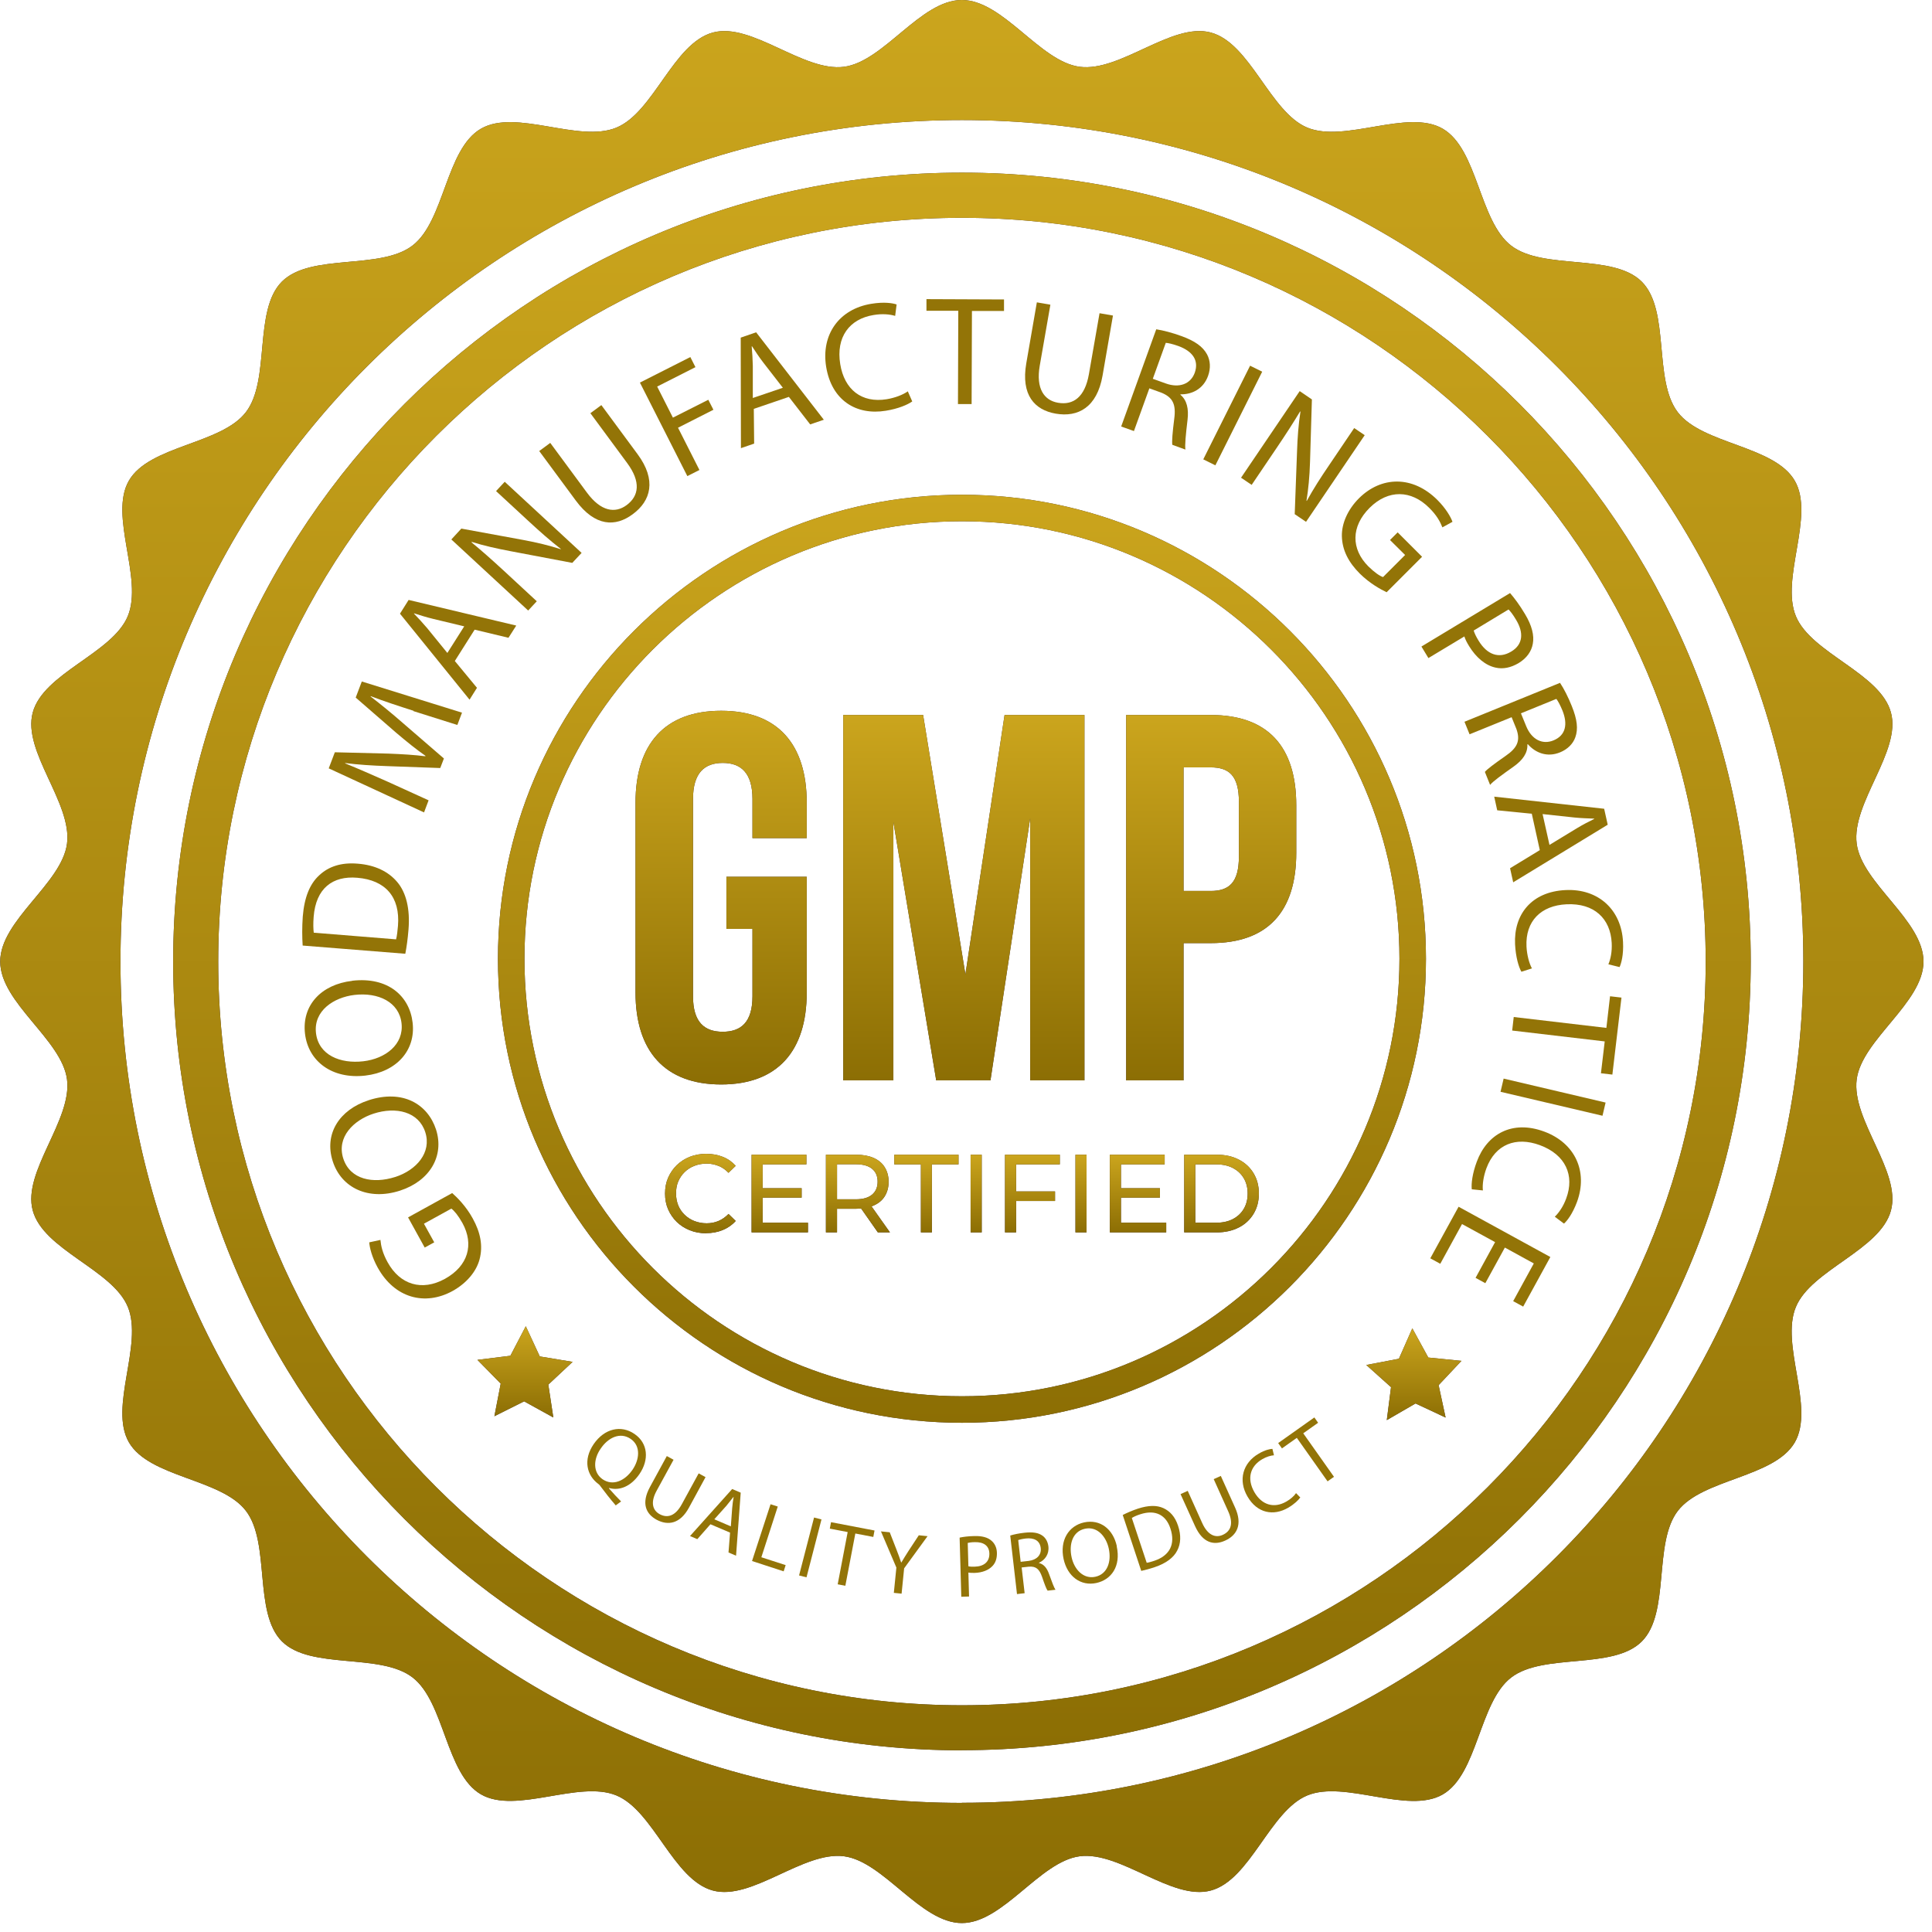 <svg width="107" height="107" viewBox="0 0 107 107" fill="none" xmlns="http://www.w3.org/2000/svg">
<path d="M40.224 48.558H44.679V54.973C44.679 58.212 43.063 60.061 39.941 60.061C36.82 60.061 35.197 58.212 35.197 54.973V44.453C35.197 41.215 36.814 39.365 39.941 39.365C43.069 39.365 44.679 41.215 44.679 44.453V46.419H41.674V44.25C41.674 42.806 41.035 42.253 40.028 42.253C39.02 42.253 38.381 42.8 38.381 44.25V55.176C38.381 56.62 39.02 57.142 40.028 57.142C41.035 57.142 41.674 56.62 41.674 55.176V51.446H40.23V48.558H40.224Z" fill="#392939"/>
<path d="M40.224 48.558H44.679V54.973C44.679 58.212 43.063 60.061 39.941 60.061C36.82 60.061 35.197 58.212 35.197 54.973V44.453C35.197 41.215 36.814 39.365 39.941 39.365C43.069 39.365 44.679 41.215 44.679 44.453V46.419H41.674V44.25C41.674 42.806 41.035 42.253 40.028 42.253C39.02 42.253 38.381 42.8 38.381 44.25V55.176C38.381 56.62 39.02 57.142 40.028 57.142C41.035 57.142 41.674 56.62 41.674 55.176V51.446H40.23V48.558H40.224Z" fill="url(#paint0_linear_430_777)"/>
<path d="M53.467 53.965L55.636 39.598H60.06V59.834H57.055V45.319L54.855 59.834H51.85L49.478 45.522V59.834H46.701V39.598H51.125L53.467 53.965Z" fill="#392939"/>
<path d="M53.467 53.965L55.636 39.598H60.06V59.834H57.055V45.319L54.855 59.834H51.85L49.478 45.522V59.834H46.701V39.598H51.125L53.467 53.965Z" fill="url(#paint1_linear_430_777)"/>
<path d="M71.791 44.6V47.23C71.791 50.469 70.23 52.233 67.053 52.233H65.548V59.834H62.371V39.598H67.053C70.23 39.598 71.791 41.362 71.791 44.6ZM65.548 42.493V49.344H67.053C68.067 49.344 68.614 48.883 68.614 47.439V44.404C68.614 42.96 68.067 42.499 67.053 42.499H65.548V42.493Z" fill="#392939"/>
<path d="M71.791 44.6V47.23C71.791 50.469 70.23 52.233 67.053 52.233H65.548V59.834H62.371V39.598H67.053C70.23 39.598 71.791 41.362 71.791 44.6ZM65.548 42.493V49.344H67.053C68.067 49.344 68.614 48.883 68.614 47.439V44.404C68.614 42.96 68.067 42.499 67.053 42.499H65.548V42.493Z" fill="url(#paint2_linear_430_777)"/>
<path d="M39.106 68.302C38.78 68.302 38.479 68.246 38.202 68.136C37.926 68.025 37.686 67.871 37.483 67.675C37.281 67.478 37.121 67.245 37.004 66.981C36.887 66.716 36.832 66.421 36.832 66.102C36.832 65.782 36.887 65.487 37.004 65.223C37.121 64.959 37.281 64.725 37.483 64.529C37.686 64.332 37.926 64.178 38.202 64.068C38.479 63.957 38.78 63.902 39.112 63.902C39.444 63.902 39.751 63.957 40.027 64.068C40.31 64.178 40.55 64.35 40.746 64.566L40.347 64.953C40.181 64.781 39.997 64.651 39.794 64.572C39.591 64.492 39.37 64.443 39.136 64.443C38.903 64.443 38.669 64.486 38.461 64.566C38.252 64.645 38.073 64.762 37.92 64.91C37.766 65.057 37.649 65.235 37.563 65.432C37.477 65.635 37.44 65.856 37.44 66.096C37.44 66.335 37.483 66.556 37.563 66.759C37.649 66.962 37.766 67.134 37.92 67.282C38.073 67.429 38.252 67.546 38.461 67.626C38.669 67.706 38.891 67.749 39.136 67.749C39.382 67.749 39.591 67.706 39.794 67.62C39.997 67.534 40.181 67.404 40.347 67.232L40.746 67.62C40.55 67.841 40.31 68.007 40.027 68.124C39.745 68.24 39.438 68.296 39.106 68.296V68.302Z" fill="#392939"/>
<path d="M39.106 68.302C38.78 68.302 38.479 68.246 38.202 68.136C37.926 68.025 37.686 67.871 37.483 67.675C37.281 67.478 37.121 67.245 37.004 66.981C36.887 66.716 36.832 66.421 36.832 66.102C36.832 65.782 36.887 65.487 37.004 65.223C37.121 64.959 37.281 64.725 37.483 64.529C37.686 64.332 37.926 64.178 38.202 64.068C38.479 63.957 38.78 63.902 39.112 63.902C39.444 63.902 39.751 63.957 40.027 64.068C40.31 64.178 40.55 64.35 40.746 64.566L40.347 64.953C40.181 64.781 39.997 64.651 39.794 64.572C39.591 64.492 39.37 64.443 39.136 64.443C38.903 64.443 38.669 64.486 38.461 64.566C38.252 64.645 38.073 64.762 37.92 64.91C37.766 65.057 37.649 65.235 37.563 65.432C37.477 65.635 37.44 65.856 37.44 66.096C37.44 66.335 37.483 66.556 37.563 66.759C37.649 66.962 37.766 67.134 37.92 67.282C38.073 67.429 38.252 67.546 38.461 67.626C38.669 67.706 38.891 67.749 39.136 67.749C39.382 67.749 39.591 67.706 39.794 67.62C39.997 67.534 40.181 67.404 40.347 67.232L40.746 67.62C40.55 67.841 40.31 68.007 40.027 68.124C39.745 68.24 39.438 68.296 39.106 68.296V68.302Z" fill="url(#paint3_linear_430_777)"/>
<path d="M42.24 67.718H44.747V68.253H41.625V63.951H44.661V64.486H42.24V67.718ZM42.184 65.807H44.397V66.329H42.184V65.807Z" fill="#392939"/>
<path d="M42.24 67.718H44.747V68.253H41.625V63.951H44.661V64.486H42.24V67.718ZM42.184 65.807H44.397V66.329H42.184V65.807Z" fill="url(#paint4_linear_430_777)"/>
<path d="M45.742 68.253V63.951H47.42C47.795 63.951 48.12 64.013 48.385 64.129C48.649 64.246 48.858 64.418 48.999 64.646C49.14 64.873 49.214 65.137 49.214 65.451C49.214 65.764 49.14 66.028 48.999 66.255C48.858 66.483 48.649 66.649 48.385 66.766C48.12 66.882 47.795 66.944 47.42 66.944H46.08L46.357 66.661V68.253H45.742ZM46.357 66.723L46.08 66.421H47.401C47.795 66.421 48.09 66.335 48.298 66.163C48.501 65.991 48.606 65.752 48.606 65.444C48.606 65.137 48.501 64.897 48.298 64.732C48.096 64.566 47.795 64.48 47.401 64.48H46.08L46.357 64.172V66.716V66.723ZM48.618 68.253L47.524 66.692H48.182L49.288 68.253H48.618Z" fill="#392939"/>
<path d="M45.742 68.253V63.951H47.42C47.795 63.951 48.12 64.013 48.385 64.129C48.649 64.246 48.858 64.418 48.999 64.646C49.14 64.873 49.214 65.137 49.214 65.451C49.214 65.764 49.14 66.028 48.999 66.255C48.858 66.483 48.649 66.649 48.385 66.766C48.12 66.882 47.795 66.944 47.42 66.944H46.08L46.357 66.661V68.253H45.742ZM46.357 66.723L46.08 66.421H47.401C47.795 66.421 48.09 66.335 48.298 66.163C48.501 65.991 48.606 65.752 48.606 65.444C48.606 65.137 48.501 64.897 48.298 64.732C48.096 64.566 47.795 64.48 47.401 64.48H46.08L46.357 64.172V66.716V66.723ZM48.618 68.253L47.524 66.692H48.182L49.288 68.253H48.618Z" fill="url(#paint5_linear_430_777)"/>
<path d="M51.002 68.253V64.486H49.528V63.951H53.086V64.486H51.611V68.253H51.002Z" fill="#392939"/>
<path d="M51.002 68.253V64.486H49.528V63.951H53.086V64.486H51.611V68.253H51.002Z" fill="url(#paint6_linear_430_777)"/>
<path d="M53.755 68.253V63.951H54.37V68.253H53.755Z" fill="#392939"/>
<path d="M53.755 68.253V63.951H54.37V68.253H53.755Z" fill="url(#paint7_linear_430_777)"/>
<path d="M56.275 68.253H55.66V63.951H58.696V64.486H56.275V68.253ZM56.213 65.985H58.431V66.514H56.213V65.985Z" fill="#392939"/>
<path d="M56.275 68.253H55.66V63.951H58.696V64.486H56.275V68.253ZM56.213 65.985H58.431V66.514H56.213V65.985Z" fill="url(#paint8_linear_430_777)"/>
<path d="M59.562 68.253V63.951H60.177V68.253H59.562Z" fill="#392939"/>
<path d="M59.562 68.253V63.951H60.177V68.253H59.562Z" fill="url(#paint9_linear_430_777)"/>
<path d="M62.082 67.718H64.589V68.253H61.467V63.951H64.503V64.486H62.082V67.718ZM62.026 65.807H64.239V66.329H62.026V65.807Z" fill="#392939"/>
<path d="M62.082 67.718H64.589V68.253H61.467V63.951H64.503V64.486H62.082V67.718ZM62.026 65.807H64.239V66.329H62.026V65.807Z" fill="url(#paint10_linear_430_777)"/>
<path d="M65.585 68.253V63.951H67.397C67.858 63.951 68.264 64.043 68.608 64.222C68.958 64.4 69.228 64.652 69.425 64.977C69.622 65.303 69.72 65.678 69.72 66.102C69.72 66.526 69.622 66.901 69.425 67.227C69.228 67.552 68.958 67.804 68.608 67.982C68.258 68.16 67.852 68.253 67.397 68.253H65.585ZM66.199 67.718H67.36C67.717 67.718 68.024 67.65 68.282 67.515C68.54 67.38 68.743 67.19 68.884 66.95C69.026 66.71 69.099 66.428 69.099 66.102C69.099 65.776 69.026 65.494 68.884 65.254C68.743 65.014 68.54 64.824 68.282 64.689C68.024 64.553 67.711 64.486 67.36 64.486H66.199V67.718Z" fill="#392939"/>
<path d="M65.585 68.253V63.951H67.397C67.858 63.951 68.264 64.043 68.608 64.222C68.958 64.4 69.228 64.652 69.425 64.977C69.622 65.303 69.72 65.678 69.72 66.102C69.72 66.526 69.622 66.901 69.425 67.227C69.228 67.552 68.958 67.804 68.608 67.982C68.258 68.16 67.852 68.253 67.397 68.253H65.585ZM66.199 67.718H67.36C67.717 67.718 68.024 67.65 68.282 67.515C68.54 67.38 68.743 67.19 68.884 66.95C69.026 66.71 69.099 66.428 69.099 66.102C69.099 65.776 69.026 65.494 68.884 65.254C68.743 65.014 68.54 64.824 68.282 64.689C68.024 64.553 67.711 64.486 67.36 64.486H66.199V67.718Z" fill="url(#paint11_linear_430_777)"/>
<path d="M102.829 59.779C103.118 57.572 106.529 55.532 106.529 53.252C106.529 50.973 103.118 48.933 102.829 46.727C102.534 44.471 105.306 41.62 104.728 39.469C104.144 37.276 100.316 36.194 99.462 34.129C98.595 32.04 100.525 28.568 99.4 26.626C98.27 24.672 94.294 24.617 92.924 22.835C91.547 21.047 92.518 17.194 90.927 15.602C89.335 14.011 85.482 14.982 83.694 13.605C81.912 12.235 81.856 8.265 79.902 7.128C77.96 6.004 74.489 7.933 72.399 7.067C70.335 6.206 69.247 2.384 67.053 1.8C64.896 1.223 62.051 3.994 59.796 3.699C57.59 3.41 55.556 0 53.27 0C50.984 0 48.95 3.41 46.744 3.699C44.489 3.994 41.637 1.223 39.487 1.8C37.293 2.384 36.211 6.213 34.141 7.067C32.051 7.933 28.579 6.004 26.637 7.128C24.683 8.259 24.628 12.235 22.846 13.599C21.058 14.975 17.205 14.004 15.613 15.596C14.022 17.188 14.993 21.041 13.616 22.829C12.246 24.611 8.27 24.666 7.139 26.62C6.015 28.562 7.944 32.028 7.078 34.123C6.224 36.188 2.395 37.276 1.812 39.469C1.234 41.626 4.005 44.471 3.711 46.727C3.422 48.933 0.011 50.967 0.011 53.252C0.011 55.538 3.422 57.572 3.711 59.779C4.005 62.034 1.234 64.885 1.812 67.036C2.402 69.23 6.224 70.311 7.078 72.376C7.944 74.465 6.015 77.937 7.139 79.879C8.27 81.833 12.246 81.888 13.616 83.67C14.993 85.459 14.022 89.311 15.613 90.903C17.205 92.495 21.058 91.524 22.846 92.9C24.628 94.27 24.683 98.246 26.637 99.377C28.579 100.501 32.051 98.572 34.141 99.438C36.205 100.293 37.293 104.121 39.487 104.705C41.644 105.282 44.489 102.511 46.744 102.806C48.95 103.095 50.984 106.505 53.27 106.505C55.556 106.505 57.59 103.095 59.796 102.806C62.051 102.511 64.902 105.282 67.053 104.705C69.247 104.121 70.328 100.293 72.399 99.438C74.489 98.572 77.96 100.501 79.902 99.383C81.856 98.252 81.912 94.277 83.694 92.906C85.482 91.53 89.335 92.501 90.927 90.909C92.518 89.317 91.547 85.465 92.924 83.676C94.294 81.894 98.264 81.839 99.4 79.885C100.525 77.943 98.589 74.471 99.462 72.382C100.316 70.317 104.144 69.23 104.728 67.036C105.306 64.879 102.534 62.034 102.829 59.779ZM53.27 99.85C27.535 99.85 6.672 78.988 6.672 53.252C6.672 27.517 27.541 6.649 53.276 6.649C79.011 6.649 99.874 27.511 99.874 53.246C99.874 78.982 79.011 99.844 53.276 99.844L53.27 99.85Z" fill="#392939"/>
<path d="M102.829 59.779C103.118 57.572 106.529 55.532 106.529 53.252C106.529 50.973 103.118 48.933 102.829 46.727C102.534 44.471 105.306 41.62 104.728 39.469C104.144 37.276 100.316 36.194 99.462 34.129C98.595 32.04 100.525 28.568 99.4 26.626C98.27 24.672 94.294 24.617 92.924 22.835C91.547 21.047 92.518 17.194 90.927 15.602C89.335 14.011 85.482 14.982 83.694 13.605C81.912 12.235 81.856 8.265 79.902 7.128C77.96 6.004 74.489 7.933 72.399 7.067C70.335 6.206 69.247 2.384 67.053 1.8C64.896 1.223 62.051 3.994 59.796 3.699C57.59 3.41 55.556 0 53.27 0C50.984 0 48.95 3.41 46.744 3.699C44.489 3.994 41.637 1.223 39.487 1.8C37.293 2.384 36.211 6.213 34.141 7.067C32.051 7.933 28.579 6.004 26.637 7.128C24.683 8.259 24.628 12.235 22.846 13.599C21.058 14.975 17.205 14.004 15.613 15.596C14.022 17.188 14.993 21.041 13.616 22.829C12.246 24.611 8.27 24.666 7.139 26.62C6.015 28.562 7.944 32.028 7.078 34.123C6.224 36.188 2.395 37.276 1.812 39.469C1.234 41.626 4.005 44.471 3.711 46.727C3.422 48.933 0.011 50.967 0.011 53.252C0.011 55.538 3.422 57.572 3.711 59.779C4.005 62.034 1.234 64.885 1.812 67.036C2.402 69.23 6.224 70.311 7.078 72.376C7.944 74.465 6.015 77.937 7.139 79.879C8.27 81.833 12.246 81.888 13.616 83.67C14.993 85.459 14.022 89.311 15.613 90.903C17.205 92.495 21.058 91.524 22.846 92.9C24.628 94.27 24.683 98.246 26.637 99.377C28.579 100.501 32.051 98.572 34.141 99.438C36.205 100.293 37.293 104.121 39.487 104.705C41.644 105.282 44.489 102.511 46.744 102.806C48.95 103.095 50.984 106.505 53.27 106.505C55.556 106.505 57.59 103.095 59.796 102.806C62.051 102.511 64.902 105.282 67.053 104.705C69.247 104.121 70.328 100.293 72.399 99.438C74.489 98.572 77.96 100.501 79.902 99.383C81.856 98.252 81.912 94.277 83.694 92.906C85.482 91.53 89.335 92.501 90.927 90.909C92.518 89.317 91.547 85.465 92.924 83.676C94.294 81.894 98.264 81.839 99.4 79.885C100.525 77.943 98.589 74.471 99.462 72.382C100.316 70.317 104.144 69.23 104.728 67.036C105.306 64.879 102.534 62.034 102.829 59.779ZM53.27 99.85C27.535 99.85 6.672 78.988 6.672 53.252C6.672 27.517 27.541 6.649 53.276 6.649C79.011 6.649 99.874 27.511 99.874 53.246C99.874 78.982 79.011 99.844 53.276 99.844L53.27 99.85Z" fill="url(#paint12_linear_430_777)"/>
<path d="M53.276 96.938C29.188 96.938 9.591 77.341 9.591 53.253C9.591 29.164 29.188 9.562 53.276 9.562C77.365 9.562 96.961 29.158 96.961 53.247C96.961 77.335 77.365 96.931 53.276 96.931V96.938ZM53.276 12.063C30.564 12.063 12.086 30.541 12.086 53.253C12.086 75.965 30.564 94.443 53.276 94.443C75.988 94.443 94.466 75.965 94.466 53.253C94.466 30.541 75.988 12.063 53.276 12.063Z" fill="#392939"/>
<path d="M53.276 96.938C29.188 96.938 9.591 77.341 9.591 53.253C9.591 29.164 29.188 9.562 53.276 9.562C77.365 9.562 96.961 29.158 96.961 53.247C96.961 77.335 77.365 96.931 53.276 96.931V96.938ZM53.276 12.063C30.564 12.063 12.086 30.541 12.086 53.253C12.086 75.965 30.564 94.443 53.276 94.443C75.988 94.443 94.466 75.965 94.466 53.253C94.466 30.541 75.988 12.063 53.276 12.063Z" fill="url(#paint13_linear_430_777)"/>
<path d="M53.276 78.797C39.106 78.797 27.578 67.269 27.578 53.099C27.578 38.929 39.106 27.401 53.276 27.401C67.446 27.401 78.974 38.929 78.974 53.099C78.974 67.269 67.446 78.797 53.276 78.797ZM53.276 28.869C39.917 28.869 29.046 39.74 29.046 53.099C29.046 66.458 39.917 77.329 53.276 77.329C66.635 77.329 77.506 66.458 77.506 53.099C77.506 39.74 66.635 28.869 53.276 28.869Z" fill="#392939"/>
<path d="M53.276 78.797C39.106 78.797 27.578 67.269 27.578 53.099C27.578 38.929 39.106 27.401 53.276 27.401C67.446 27.401 78.974 38.929 78.974 53.099C78.974 67.269 67.446 78.797 53.276 78.797ZM53.276 28.869C39.917 28.869 29.046 39.74 29.046 53.099C29.046 66.458 39.917 77.329 53.276 77.329C66.635 77.329 77.506 66.458 77.506 53.099C77.506 39.74 66.635 28.869 53.276 28.869Z" fill="url(#paint14_linear_430_777)"/>
<path d="M80.062 78.508L78.397 77.728L76.805 78.65L77.039 76.825L75.668 75.596L77.475 75.252L78.219 73.568L79.103 75.184L80.941 75.368L79.675 76.714L80.062 78.508Z" fill="#392939"/>
<path d="M80.062 78.508L78.397 77.728L76.805 78.65L77.039 76.825L75.668 75.596L77.475 75.252L78.219 73.568L79.103 75.184L80.941 75.368L79.675 76.714L80.062 78.508Z" fill="url(#paint15_linear_430_777)"/>
<path d="M27.381 78.435L29.028 77.611L30.644 78.502L30.368 76.683L31.713 75.424L29.894 75.123L29.12 73.451L28.266 75.086L26.441 75.313L27.731 76.628L27.381 78.435Z" fill="#392939"/>
<path d="M27.381 78.435L29.028 77.611L30.644 78.502L30.368 76.683L31.713 75.424L29.894 75.123L29.12 73.451L28.266 75.086L26.441 75.313L27.731 76.628L27.381 78.435Z" fill="url(#paint16_linear_430_777)"/>
<path d="M25.046 66.077C25.31 66.311 25.808 66.796 26.183 67.484C26.607 68.252 26.76 68.996 26.558 69.752C26.379 70.422 25.845 71.067 25.058 71.503C23.54 72.333 21.857 71.903 20.916 70.2C20.591 69.611 20.468 69.082 20.45 68.805L21.07 68.67C21.101 69.008 21.187 69.402 21.47 69.912C22.152 71.147 23.362 71.528 24.64 70.827C25.931 70.114 26.263 68.922 25.611 67.736C25.372 67.306 25.15 67.048 24.997 66.937L23.479 67.773L24.05 68.805L23.522 69.094L22.6 67.423L25.04 66.077H25.046Z" fill="#937407"/>
<path d="M20.413 60.934C22.311 60.319 23.688 61.149 24.149 62.556C24.616 64.013 23.817 65.401 22.151 65.942C20.4 66.507 18.901 65.788 18.428 64.314C17.942 62.808 18.784 61.462 20.419 60.934H20.413ZM21.887 65.186C23.067 64.805 23.915 63.828 23.553 62.704C23.19 61.573 21.943 61.272 20.689 61.677C19.589 62.034 18.63 62.974 19.011 64.16C19.392 65.34 20.671 65.573 21.881 65.186H21.887Z" fill="#937407"/>
<path d="M19.509 54.316C21.494 54.088 22.686 55.17 22.852 56.639C23.03 58.162 21.974 59.367 20.228 59.57C18.397 59.779 17.07 58.783 16.892 57.247C16.707 55.674 17.795 54.518 19.509 54.322V54.316ZM20.118 58.777C21.347 58.636 22.373 57.843 22.238 56.669C22.103 55.489 20.941 54.949 19.632 55.102C18.489 55.237 17.359 55.975 17.5 57.21C17.641 58.439 18.852 58.924 20.118 58.777Z" fill="#937407"/>
<path d="M16.762 52.362C16.732 51.901 16.726 51.36 16.768 50.764C16.855 49.688 17.162 48.951 17.678 48.478C18.188 47.999 18.882 47.753 19.816 47.833C20.763 47.907 21.506 48.263 21.998 48.847C22.496 49.43 22.717 50.346 22.625 51.471C22.582 52.005 22.52 52.448 22.447 52.822L16.762 52.368V52.362ZM21.936 52.024C21.986 51.839 22.016 51.563 22.041 51.274C22.17 49.676 21.346 48.742 19.786 48.613C18.422 48.496 17.494 49.197 17.371 50.776C17.34 51.163 17.352 51.458 17.377 51.655L21.936 52.024Z" fill="#937407"/>
<path d="M22.901 39.365C22.127 39.119 21.205 38.818 20.529 38.554V38.578C21.088 39.008 21.678 39.488 22.317 40.047L24.585 42.007L24.382 42.536L21.463 42.431C20.603 42.401 19.817 42.351 19.116 42.259V42.278C19.78 42.548 20.671 42.935 21.47 43.292L23.737 44.324L23.485 44.994L18.206 42.554L18.544 41.663L21.519 41.737C22.274 41.768 22.938 41.804 23.553 41.884L23.565 41.86C23.067 41.516 22.551 41.098 21.955 40.594L19.7 38.634L20.038 37.743L25.587 39.469L25.329 40.151L22.895 39.383L22.901 39.365Z" fill="#937407"/>
<path d="M25.193 36.612L26.416 38.093L26.005 38.75L22.152 33.988L22.631 33.226L28.592 34.646L28.161 35.322L26.287 34.873L25.187 36.612H25.193ZM25.71 34.689L23.995 34.277C23.608 34.185 23.27 34.074 22.938 33.97L22.926 33.982C23.172 34.24 23.418 34.504 23.657 34.787L24.776 36.163L25.71 34.689Z" fill="#937407"/>
<path d="M29.255 33.816L24.997 29.877L25.55 29.275L28.966 29.902C29.759 30.049 30.435 30.215 31.056 30.418V30.399C30.447 29.926 29.919 29.459 29.255 28.845L27.473 27.198L27.953 26.682L32.211 30.621L31.695 31.174L28.284 30.528C27.535 30.387 26.785 30.221 26.128 30.012L26.115 30.037C26.681 30.504 27.203 30.965 27.91 31.616L29.729 33.3L29.249 33.816H29.255Z" fill="#937407"/>
<path d="M30.472 24.525L32.512 27.29C33.286 28.335 34.073 28.439 34.7 27.978C35.394 27.468 35.499 26.682 34.737 25.649L32.697 22.884L33.305 22.436L35.314 25.158C36.371 26.59 36.052 27.739 35.038 28.482C34.085 29.189 32.961 29.171 31.892 27.726L29.864 24.98L30.472 24.531V24.525Z" fill="#937407"/>
<path d="M35.443 21.188L38.233 19.775L38.516 20.334L36.396 21.409L37.268 23.13L39.228 22.14L39.511 22.694L37.551 23.689L38.737 26.03L38.067 26.368L35.443 21.194V21.188Z" fill="#937407"/>
<path d="M41.748 22.644L41.767 24.568L41.035 24.82L41.023 18.699L41.877 18.404L45.626 23.247L44.87 23.505L43.69 21.981L41.748 22.644ZM43.358 21.477L42.276 20.082C42.031 19.768 41.84 19.467 41.65 19.179H41.631C41.662 19.535 41.687 19.904 41.693 20.272V22.042L43.352 21.477H43.358Z" fill="#937407"/>
<path d="M50.523 22.233C50.271 22.411 49.755 22.638 49.054 22.749C47.438 23.013 46.062 22.19 45.755 20.315C45.466 18.521 46.48 17.114 48.256 16.825C48.968 16.708 49.442 16.788 49.657 16.862L49.577 17.495C49.276 17.403 48.858 17.366 48.385 17.446C47.045 17.661 46.289 18.669 46.535 20.168C46.762 21.569 47.715 22.337 49.11 22.11C49.558 22.036 50.001 21.87 50.277 21.673L50.523 22.233Z" fill="#937407"/>
<path d="M53.073 17.212H51.31V16.567L55.605 16.585V17.224H53.829L53.811 22.38H53.055L53.073 17.218V17.212Z" fill="#937407"/>
<path d="M58.174 16.874L57.584 20.254C57.362 21.532 57.836 22.177 58.598 22.306C59.446 22.454 60.085 21.987 60.306 20.727L60.896 17.347L61.639 17.476L61.062 20.807C60.755 22.558 59.71 23.124 58.469 22.909C57.301 22.706 56.533 21.882 56.84 20.113L57.424 16.745L58.167 16.874H58.174Z" fill="#937407"/>
<path d="M64.036 18.238C64.417 18.294 64.945 18.435 65.431 18.613C66.181 18.884 66.617 19.197 66.85 19.627C67.035 19.971 67.059 20.395 66.906 20.819C66.648 21.538 66.021 21.852 65.376 21.839V21.864C65.732 22.159 65.843 22.638 65.769 23.253C65.671 24.076 65.615 24.648 65.652 24.899L64.927 24.635C64.896 24.451 64.939 23.935 65.032 23.203C65.142 22.392 64.952 22.005 64.319 21.747L63.655 21.507L62.801 23.873L62.094 23.621L64.036 18.238ZM63.846 20.979L64.564 21.237C65.314 21.507 65.941 21.268 66.168 20.647C66.42 19.94 66.021 19.449 65.284 19.172C64.945 19.049 64.687 18.994 64.564 18.988L63.846 20.979Z" fill="#937407"/>
<path d="M69.904 20.586L67.311 25.772L66.641 25.44L69.234 20.254L69.904 20.586Z" fill="#937407"/>
<path d="M68.731 26.46L71.981 21.661L72.657 22.122L72.553 25.594C72.528 26.399 72.461 27.093 72.356 27.738H72.375C72.749 27.063 73.13 26.466 73.641 25.717L74.999 23.707L75.582 24.101L72.332 28.9L71.705 28.476L71.834 25.004C71.859 24.242 71.914 23.48 72.024 22.792H72C71.625 23.413 71.25 24.002 70.709 24.801L69.321 26.854L68.737 26.46H68.731Z" fill="#937407"/>
<path d="M76.799 32.802C76.48 32.648 75.871 32.323 75.312 31.77C74.691 31.149 74.335 30.479 74.317 29.693C74.304 28.998 74.63 28.23 75.269 27.591C76.498 26.374 78.231 26.319 79.607 27.689C80.081 28.163 80.351 28.636 80.443 28.9L79.884 29.207C79.761 28.894 79.57 28.537 79.153 28.126C78.157 27.13 76.885 27.099 75.853 28.126C74.814 29.164 74.826 30.405 75.779 31.364C76.129 31.708 76.412 31.899 76.596 31.96L77.819 30.737L76.983 29.908L77.407 29.484L78.759 30.835L76.787 32.808L76.799 32.802Z" fill="#937407"/>
<path d="M83.626 32.839C83.866 33.115 84.155 33.496 84.462 34.013C84.843 34.645 84.978 35.199 84.892 35.653C84.819 36.071 84.56 36.446 84.118 36.716C83.669 36.987 83.233 37.067 82.828 36.974C82.262 36.852 81.746 36.409 81.365 35.788C81.248 35.598 81.15 35.414 81.101 35.248L79.11 36.446L78.723 35.807L83.632 32.845L83.626 32.839ZM81.617 34.922C81.666 35.082 81.758 35.272 81.887 35.481C82.354 36.255 83.012 36.501 83.7 36.083C84.358 35.69 84.394 35.033 83.964 34.326C83.798 34.043 83.645 33.847 83.546 33.755L81.617 34.922Z" fill="#937407"/>
<path d="M86.397 37.816C86.613 38.136 86.858 38.621 87.049 39.101C87.35 39.844 87.412 40.373 87.246 40.834C87.117 41.202 86.809 41.503 86.397 41.669C85.691 41.958 85.04 41.7 84.615 41.215L84.591 41.227C84.615 41.7 84.333 42.099 83.829 42.456C83.153 42.935 82.686 43.273 82.526 43.47L82.237 42.751C82.354 42.603 82.766 42.296 83.374 41.872C84.05 41.411 84.21 41.012 83.983 40.373L83.718 39.721L81.389 40.668L81.107 39.973L86.404 37.816H86.397ZM84.234 39.506L84.523 40.213C84.824 40.956 85.421 41.258 86.035 41.006C86.729 40.723 86.828 40.096 86.539 39.365C86.404 39.033 86.275 38.806 86.195 38.707L84.234 39.506Z" fill="#937407"/>
<path d="M84.831 45.067L82.92 44.877L82.754 44.121L88.843 44.791L89.04 45.676L83.805 48.865L83.632 48.085L85.279 47.083L84.837 45.074L84.831 45.067ZM85.814 46.794L87.319 45.879C87.663 45.67 87.977 45.51 88.29 45.356V45.338C87.934 45.325 87.565 45.313 87.197 45.276L85.433 45.086L85.814 46.788V46.794Z" fill="#937407"/>
<path d="M84.259 53.818C84.106 53.547 83.946 53.007 83.909 52.3C83.829 50.665 84.8 49.387 86.699 49.295C88.511 49.203 89.802 50.377 89.888 52.171C89.925 52.89 89.79 53.357 89.697 53.56L89.077 53.406C89.2 53.117 89.286 52.706 89.261 52.226C89.194 50.868 88.284 50.008 86.76 50.082C85.341 50.149 84.474 51.016 84.542 52.423C84.566 52.878 84.683 53.339 84.843 53.633L84.259 53.818Z" fill="#937407"/>
<path d="M88.966 56.927L89.169 55.176L89.802 55.25L89.298 59.514L88.665 59.441L88.874 57.677L83.749 57.075L83.835 56.325L88.96 56.927H88.966Z" fill="#937407"/>
<path d="M88.751 61.794L83.104 60.467L83.276 59.736L88.923 61.063L88.751 61.794Z" fill="#937407"/>
<path d="M81.512 65.868C81.475 65.561 81.543 64.996 81.789 64.338C82.354 62.808 83.749 62.009 85.531 62.673C87.233 63.306 87.958 64.885 87.338 66.569C87.086 67.245 86.785 67.62 86.619 67.767L86.109 67.386C86.336 67.165 86.576 66.827 86.742 66.372C87.215 65.1 86.711 63.951 85.285 63.423C83.952 62.931 82.815 63.38 82.323 64.701C82.164 65.131 82.09 65.598 82.127 65.93L81.519 65.868H81.512Z" fill="#937407"/>
<path d="M81.721 70.772L82.803 68.793L80.972 67.792L79.767 69.992L79.214 69.69L80.781 66.833L85.863 69.617L84.358 72.364L83.804 72.062L84.947 69.973L83.344 69.094L82.262 71.067L81.721 70.772Z" fill="#937407"/>
<path d="M34.097 83.369C33.796 83.019 33.514 82.662 33.274 82.337C33.231 82.275 33.188 82.22 33.133 82.183C32.5 81.71 32.279 80.856 32.881 79.977C33.483 79.105 34.405 78.908 35.142 79.418C35.886 79.928 35.965 80.837 35.412 81.642C34.927 82.343 34.294 82.57 33.735 82.41L33.723 82.429C33.944 82.687 34.196 82.951 34.398 83.154L34.091 83.381L34.097 83.369ZM35.032 81.397C35.406 80.85 35.511 80.094 34.933 79.694C34.337 79.283 33.667 79.633 33.268 80.229C32.862 80.807 32.825 81.544 33.372 81.925C33.938 82.312 34.601 82.023 35.032 81.397Z" fill="#937407"/>
<path d="M37.305 80.844L36.365 82.564C36.008 83.216 36.15 83.652 36.537 83.861C36.967 84.094 37.403 83.959 37.754 83.32L38.694 81.6L39.075 81.808L38.153 83.504C37.667 84.395 36.998 84.506 36.365 84.168C35.769 83.842 35.505 83.259 35.996 82.355L36.93 80.641L37.311 80.85L37.305 80.844Z" fill="#937407"/>
<path d="M39.345 84.42L38.62 85.243L38.215 85.071L40.55 82.466L41.023 82.669L40.765 86.159L40.347 85.981L40.433 84.881L39.351 84.42H39.345ZM40.476 84.537L40.55 83.529C40.568 83.302 40.599 83.099 40.63 82.902H40.623C40.501 83.062 40.371 83.222 40.236 83.388L39.56 84.143L40.482 84.537H40.476Z" fill="#937407"/>
<path d="M42.67 83.308L43.075 83.437L42.166 86.245L43.512 86.681L43.401 87.026L41.65 86.454L42.676 83.308H42.67Z" fill="#937407"/>
<path d="M45.496 84.15L44.667 87.357L44.255 87.253L45.085 84.045L45.496 84.15Z" fill="#937407"/>
<path d="M46.947 84.85L45.957 84.66L46.025 84.303L48.434 84.764L48.366 85.121L47.371 84.93L46.818 87.824L46.394 87.744L46.947 84.85Z" fill="#937407"/>
<path d="M49.503 88.218L49.644 86.817L48.79 84.813L49.276 84.862L49.65 85.821C49.755 86.085 49.828 86.294 49.908 86.534H49.921C50.038 86.331 50.173 86.122 50.32 85.889L50.886 85.028L51.371 85.078L50.074 86.859L49.933 88.261L49.503 88.218Z" fill="#937407"/>
<path d="M53.153 85.157C53.356 85.114 53.626 85.078 53.97 85.071C54.394 85.059 54.708 85.151 54.904 85.323C55.089 85.477 55.206 85.71 55.212 86.005C55.218 86.306 55.138 86.546 54.978 86.718C54.757 86.964 54.394 87.099 53.977 87.112C53.847 87.112 53.731 87.112 53.632 87.093L53.669 88.42L53.239 88.433L53.147 85.164L53.153 85.157ZM53.626 86.743C53.718 86.767 53.835 86.774 53.983 86.767C54.499 86.755 54.806 86.491 54.794 86.036C54.782 85.6 54.468 85.397 53.995 85.409C53.811 85.409 53.663 85.434 53.596 85.452L53.632 86.737L53.626 86.743Z" fill="#937407"/>
<path d="M55.937 85.047C56.146 84.979 56.453 84.918 56.748 84.887C57.203 84.838 57.504 84.887 57.731 85.047C57.916 85.176 58.032 85.391 58.063 85.643C58.112 86.079 57.872 86.399 57.541 86.552V86.565C57.805 86.626 57.983 86.841 58.1 87.173C58.26 87.622 58.376 87.929 58.456 88.046L58.02 88.095C57.952 88.009 57.848 87.732 57.713 87.333C57.559 86.89 57.369 86.737 56.981 86.767L56.582 86.811L56.748 88.236L56.324 88.285L55.949 85.035L55.937 85.047ZM56.533 86.497L56.969 86.448C57.424 86.393 57.682 86.116 57.639 85.735C57.59 85.311 57.258 85.157 56.809 85.207C56.607 85.231 56.459 85.268 56.392 85.293L56.527 86.497H56.533Z" fill="#937407"/>
<path d="M61.848 85.643C62.088 86.755 61.541 87.492 60.718 87.671C59.864 87.855 59.12 87.32 58.905 86.343C58.684 85.317 59.175 84.506 60.042 84.315C60.927 84.125 61.645 84.678 61.855 85.637L61.848 85.643ZM59.347 86.239C59.495 86.927 60.005 87.468 60.662 87.326C61.326 87.185 61.566 86.491 61.406 85.76C61.265 85.114 60.785 84.518 60.091 84.666C59.397 84.813 59.194 85.532 59.347 86.239Z" fill="#937407"/>
<path d="M62.18 83.904C62.414 83.787 62.703 83.658 63.022 83.553C63.606 83.363 64.067 83.357 64.429 83.523C64.792 83.689 65.081 83.996 65.246 84.506C65.419 85.022 65.4 85.495 65.197 85.876C65.001 86.269 64.564 86.589 63.956 86.792C63.667 86.89 63.422 86.952 63.206 87.001L62.18 83.904ZM63.508 86.552C63.618 86.54 63.766 86.491 63.925 86.442C64.792 86.153 65.105 85.514 64.823 84.659C64.583 83.916 64.005 83.584 63.145 83.867C62.936 83.934 62.782 84.008 62.684 84.07L63.508 86.552Z" fill="#937407"/>
<path d="M65.781 82.57L66.586 84.359C66.893 85.034 67.323 85.188 67.723 85.004C68.171 84.801 68.325 84.377 68.024 83.707L67.219 81.919L67.612 81.741L68.405 83.498C68.823 84.426 68.509 85.028 67.852 85.323C67.231 85.606 66.611 85.458 66.187 84.524L65.382 82.749L65.775 82.57H65.781Z" fill="#937407"/>
<path d="M72.018 82.927C71.92 83.074 71.686 83.302 71.342 83.504C70.537 83.972 69.628 83.818 69.087 82.878C68.565 81.981 68.823 81.022 69.714 80.506C70.07 80.297 70.341 80.248 70.47 80.242L70.556 80.598C70.377 80.61 70.144 80.678 69.91 80.813C69.241 81.2 69.038 81.888 69.474 82.644C69.88 83.345 70.55 83.56 71.244 83.16C71.471 83.031 71.674 82.853 71.779 82.693L72.024 82.945L72.018 82.927Z" fill="#937407"/>
<path d="M71.822 79.633L70.998 80.217L70.789 79.922L72.793 78.502L73.001 78.797L72.178 79.381L73.88 81.79L73.524 82.042L71.822 79.633Z" fill="#937407"/>
<defs>
<linearGradient id="paint0_linear_430_777" x1="39.938" y1="39.365" x2="39.938" y2="60.061" gradientUnits="userSpaceOnUse">
<stop stop-color="#CBA51D"/>
<stop offset="1" stop-color="#8C6E04"/>
</linearGradient>
<linearGradient id="paint1_linear_430_777" x1="53.38" y1="39.598" x2="53.38" y2="59.834" gradientUnits="userSpaceOnUse">
<stop stop-color="#CBA51D"/>
<stop offset="1" stop-color="#8C6E04"/>
</linearGradient>
<linearGradient id="paint2_linear_430_777" x1="67.081" y1="39.598" x2="67.081" y2="59.834" gradientUnits="userSpaceOnUse">
<stop stop-color="#CBA51D"/>
<stop offset="1" stop-color="#8C6E04"/>
</linearGradient>
<linearGradient id="paint3_linear_430_777" x1="38.789" y1="63.902" x2="38.789" y2="68.302" gradientUnits="userSpaceOnUse">
<stop stop-color="#CBA51D"/>
<stop offset="1" stop-color="#8C6E04"/>
</linearGradient>
<linearGradient id="paint4_linear_430_777" x1="43.186" y1="63.951" x2="43.186" y2="68.253" gradientUnits="userSpaceOnUse">
<stop stop-color="#CBA51D"/>
<stop offset="1" stop-color="#8C6E04"/>
</linearGradient>
<linearGradient id="paint5_linear_430_777" x1="47.515" y1="63.951" x2="47.515" y2="68.253" gradientUnits="userSpaceOnUse">
<stop stop-color="#CBA51D"/>
<stop offset="1" stop-color="#8C6E04"/>
</linearGradient>
<linearGradient id="paint6_linear_430_777" x1="51.307" y1="63.951" x2="51.307" y2="68.253" gradientUnits="userSpaceOnUse">
<stop stop-color="#CBA51D"/>
<stop offset="1" stop-color="#8C6E04"/>
</linearGradient>
<linearGradient id="paint7_linear_430_777" x1="54.063" y1="63.951" x2="54.063" y2="68.253" gradientUnits="userSpaceOnUse">
<stop stop-color="#CBA51D"/>
<stop offset="1" stop-color="#8C6E04"/>
</linearGradient>
<linearGradient id="paint8_linear_430_777" x1="57.178" y1="63.951" x2="57.178" y2="68.253" gradientUnits="userSpaceOnUse">
<stop stop-color="#CBA51D"/>
<stop offset="1" stop-color="#8C6E04"/>
</linearGradient>
<linearGradient id="paint9_linear_430_777" x1="59.87" y1="63.951" x2="59.87" y2="68.253" gradientUnits="userSpaceOnUse">
<stop stop-color="#CBA51D"/>
<stop offset="1" stop-color="#8C6E04"/>
</linearGradient>
<linearGradient id="paint10_linear_430_777" x1="63.028" y1="63.951" x2="63.028" y2="68.253" gradientUnits="userSpaceOnUse">
<stop stop-color="#CBA51D"/>
<stop offset="1" stop-color="#8C6E04"/>
</linearGradient>
<linearGradient id="paint11_linear_430_777" x1="67.652" y1="63.951" x2="67.652" y2="68.253" gradientUnits="userSpaceOnUse">
<stop stop-color="#CBA51D"/>
<stop offset="1" stop-color="#8C6E04"/>
</linearGradient>
<linearGradient id="paint12_linear_430_777" x1="53.27" y1="0" x2="53.27" y2="106.505" gradientUnits="userSpaceOnUse">
<stop stop-color="#CBA51D"/>
<stop offset="1" stop-color="#8C6E04"/>
</linearGradient>
<linearGradient id="paint13_linear_430_777" x1="53.276" y1="9.562" x2="53.276" y2="96.938" gradientUnits="userSpaceOnUse">
<stop stop-color="#CBA51D"/>
<stop offset="1" stop-color="#8C6E04"/>
</linearGradient>
<linearGradient id="paint14_linear_430_777" x1="53.276" y1="27.401" x2="53.276" y2="78.797" gradientUnits="userSpaceOnUse">
<stop stop-color="#CBA51D"/>
<stop offset="1" stop-color="#8C6E04"/>
</linearGradient>
<linearGradient id="paint15_linear_430_777" x1="78.305" y1="73.568" x2="78.305" y2="78.65" gradientUnits="userSpaceOnUse">
<stop stop-color="#CBA51D"/>
<stop offset="1" stop-color="#8C6E04"/>
</linearGradient>
<linearGradient id="paint16_linear_430_777" x1="29.077" y1="73.451" x2="29.077" y2="78.502" gradientUnits="userSpaceOnUse">
<stop stop-color="#CBA51D"/>
<stop offset="1" stop-color="#8C6E04"/>
</linearGradient>
</defs>
</svg>
